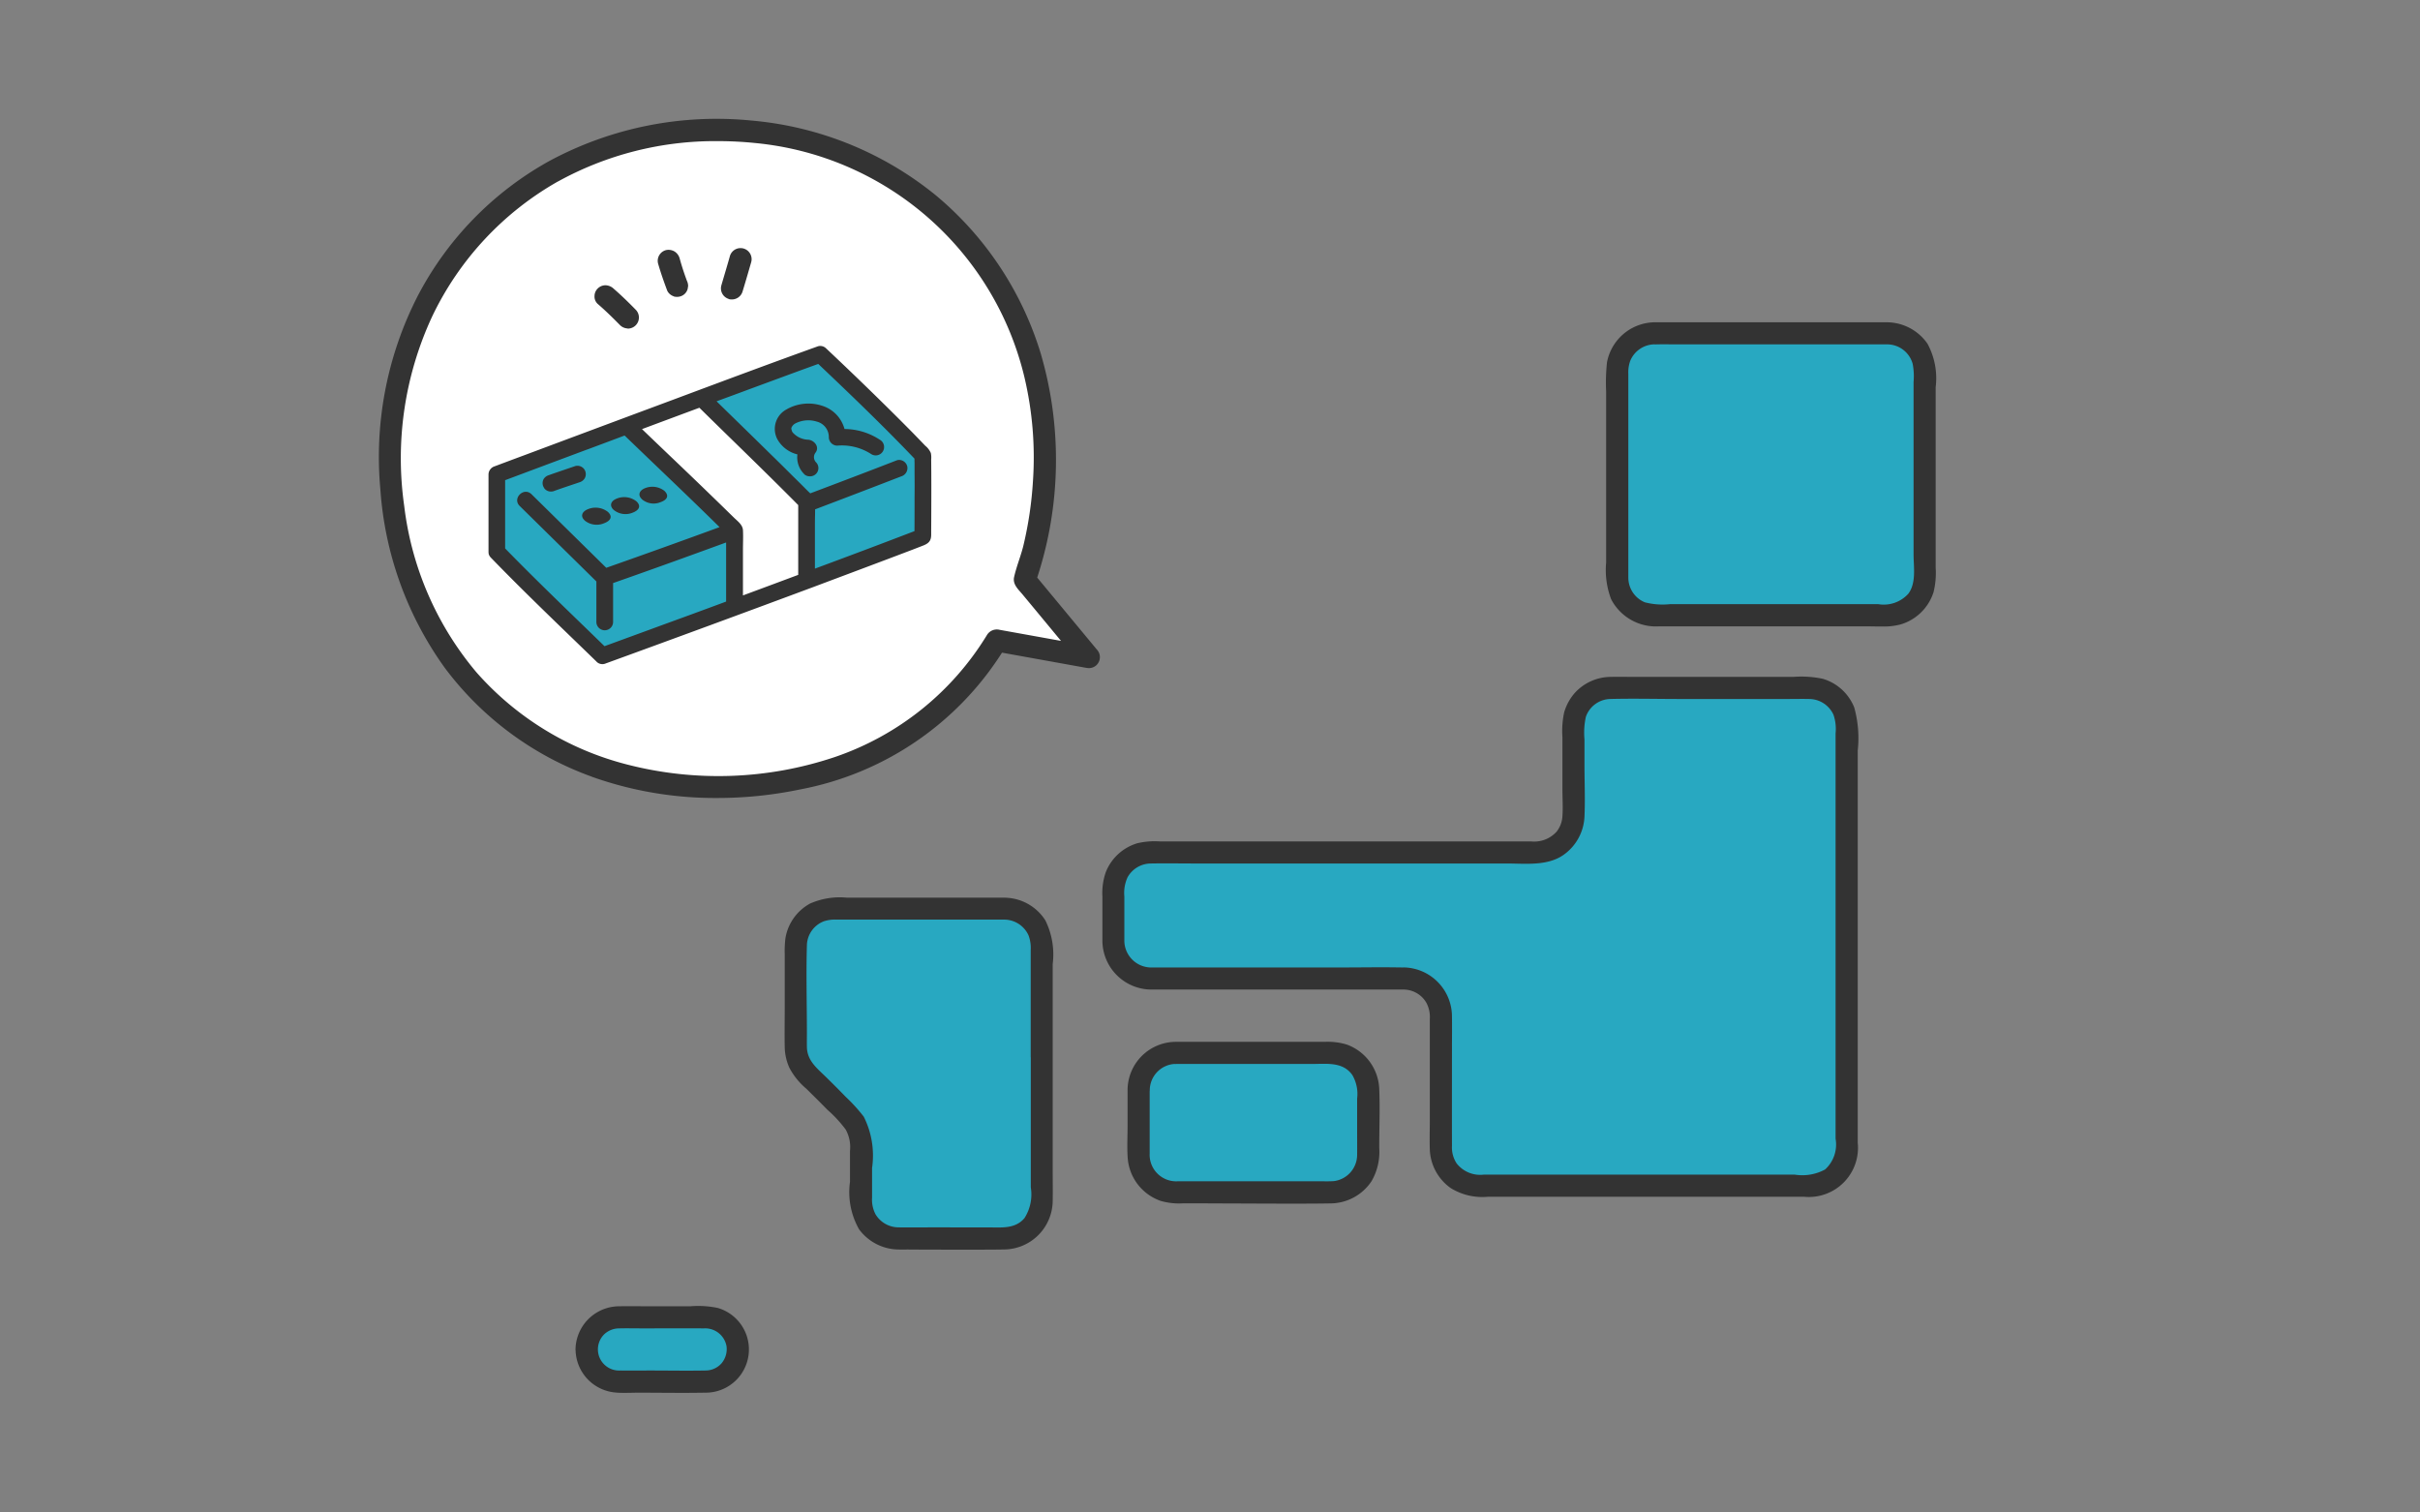 <svg xmlns="http://www.w3.org/2000/svg"
  xmlns:xlink="http://www.w3.org/1999/xlink" width="160" height="100" viewBox="0 0 160 100">
  <rect x="0" y="0" width="160" height="100" fill="#808080" stroke="none"/>
  <defs>
    <clipPath id="a">
      <rect width="160" height="100" transform="translate(959 -163.767)" fill="#fff" stroke="#707070" stroke-width="1"/>
    </clipPath>
  </defs>
  <g transform="translate(-959 163.767)" clip-path="url(#a)">
    <path d="M48.583,99.361l-4.235-5.107a25.225,25.225,0,0,0,1.32-8.234A21.2,21.2,0,0,0,24.021,64.51,21.222,21.222,0,0,0,2.378,86.02c0,12.977,9.036,21.913,21.644,21.913,8.35,0,14.847-3.672,18.462-9.674Z" transform="translate(982.404 -219.678)" fill="#fff"/>
    <path d="M18947.834,22457.281a2.128,2.128,0,0,1,0-4.256h5.754a2.128,2.128,0,0,1,0,4.256Zm18.5-9.469a2.476,2.476,0,0,1-2.475-2.469v-3.775a2.466,2.466,0,0,0-.66-1.7q-1.386-1.471-2.857-2.869a2.526,2.526,0,0,1-.789-1.82v-6.7a2.473,2.473,0,0,1,2.469-2.469h11.318a2.473,2.473,0,0,1,2.469,2.469v16.869a2.469,2.469,0,0,1-2.469,2.469Zm18.355-3.049a2.469,2.469,0,0,1-2.473-2.469v-4.277a2.476,2.476,0,0,1,2.473-2.475h10.23a2.474,2.474,0,0,1,2.475,2.475v4.277a2.474,2.474,0,0,1-2.475,2.469Zm19.98-.439a2.466,2.466,0,0,1-2.469-2.475v-8.758a2.468,2.468,0,0,0-2.475-2.463h-16.711a2.478,2.478,0,0,1-2.469-2.475v-3.393a2.473,2.473,0,0,1,2.475-2.469h25.475a2.475,2.475,0,0,0,2.469-2.469v-5.941a2.478,2.478,0,0,1,2.475-2.469h13.115a2.47,2.47,0,0,1,2.475,2.469v27.973a2.467,2.467,0,0,1-2.469,2.469Zm-64.889-41.91v-5.111c.068-.023,16.334-6.076,21.385-7.947.365.355.732.721,1.109,1.088l.068.068c2.158,2.119,4.074,3.994,5.6,5.527v5.383c-1.809.693-4.4,1.668-7.687,2.9v-5.219c-1.51-1.533-3.168-3.15-4.875-4.812l-1.748-1.713-.287-.287-1.645.607-1.291.479c-.316.119-.637.238-.953.355l-1.059.389c.766.744,1.561,1.5,2.326,2.232l.152.146.125.119c1.5,1.441,3.061,2.936,4.5,4.361v5.107c-3.213,1.188-6.312,2.326-8.73,3.2C18944.633,22407.205,18940.039,22402.674,18939.779,22402.414Zm76.549,4.193a2.469,2.469,0,0,1-2.473-2.469v-13.7a2.47,2.47,0,0,1,2.473-2.475h15.381a2.468,2.468,0,0,1,2.469,2.469v13.7a2.468,2.468,0,0,1-2.469,2.469Z" transform="translate(-17947.932 -22529.695)" fill="#28a8c1"/>
    <path d="M18955.428,22472.178a2.88,2.88,0,0,1-2.639-2.758.453.453,0,0,1-.006-.09v-.045a2.9,2.9,0,0,1,2.877-2.809c.676-.012,1.357,0,2.029,0h2.686a6.344,6.344,0,0,1,1.82.113,2.858,2.858,0,0,1-.816,5.6c-.492.006-.982.012-1.473.012-.982,0-1.963-.012-2.943-.012-.3,0-.615.012-.924.012C18955.834,22472.2,18955.629,22472.2,18955.428,22472.178Zm5.955-1.455a1.41,1.41,0,0,0,1.061-.484,1.454,1.454,0,0,0,.322-1.127,1.432,1.432,0,0,0-1.479-1.174c-1.369-.006-2.729,0-4.088,0-.508,0-1.01-.012-1.518,0a1.44,1.44,0,0,0-1.01.4,1.4,1.4,0,0,0,1.078,2.385c.648.006,1.3,0,1.939,0C18958.924,22470.723,18960.154,22470.746,18961.383,22470.723Zm13.418-8c-.227,0-.445.006-.666,0a3.282,3.282,0,0,1-2.605-1.336,4.966,4.966,0,0,1-.6-3.143v-2.041a2.388,2.388,0,0,0-.287-1.416,8.439,8.439,0,0,0-1.219-1.314c-.451-.467-.92-.924-1.381-1.381a4.624,4.624,0,0,1-1.117-1.377,3.478,3.478,0,0,1-.311-1.369c-.018-.857,0-1.727,0-2.584v-3.586a6.981,6.981,0,0,1,.045-1.027,3.209,3.209,0,0,1,1.631-2.3,4.888,4.888,0,0,1,2.436-.389h10.033c.2,0,.389-.006.586.01a3.237,3.237,0,0,1,2.5,1.49,5.092,5.092,0,0,1,.486,2.893v13.648c0,.672.012,1.342,0,2.02a3.245,3.245,0,0,1-3.232,3.2c-.7.012-1.4.012-2.1.012C18977.6,22462.738,18976.2,22462.727,18974.8,22462.727Zm5.313-1.461c.846,0,1.742.107,2.352-.615a2.911,2.911,0,0,0,.418-2.035v-8.572a.5.5,0,0,1-.006-.1v-7.012a2.357,2.357,0,0,0-.146-.98,1.771,1.771,0,0,0-1.6-1.037c-.52-.006-1.033,0-1.541,0h-9.553a2.36,2.36,0,0,0-.824.107,1.745,1.745,0,0,0-1.133,1.584c-.057,1.939,0,3.9,0,5.838,0,.293-.006.586,0,.885.012.9.643,1.393,1.252,1.984.445.436.885.875,1.32,1.326a10.931,10.931,0,0,1,1.189,1.309,5.718,5.718,0,0,1,.547,3.389v1.963a2.088,2.088,0,0,0,.23,1.1,1.784,1.784,0,0,0,1.523.863c.789.012,1.584,0,2.369,0Zm14.482-1.59h-1.68a4.4,4.4,0,0,1-1.428-.158,3.254,3.254,0,0,1-2.2-2.889c-.045-.682-.006-1.369-.006-2.053v-2.379a3.2,3.2,0,0,1,3.227-3.2c.35-.006.7,0,1.049,0h8.748a4.376,4.376,0,0,1,1.455.174,3.257,3.257,0,0,1,2.16,2.922c.055,1.3,0,2.617,0,3.914a3.849,3.849,0,0,1-.514,2.211,3.282,3.282,0,0,1-2.713,1.461c-.9.016-1.8.016-2.7.016C18998.2,22459.691,18996.395,22459.676,18994.6,22459.676Zm-2.215-9.217a1.75,1.75,0,0,0-1.631,1.738c0,.027-.006.057-.006.084v4.09a1.755,1.755,0,0,0,1.873,1.844h9.531c.27.006.529.006.789-.012a1.757,1.757,0,0,0,1.523-1.736c.006-.5,0-1,0-1.5v-2.223a2.479,2.479,0,0,0-.316-1.551c-.621-.891-1.7-.734-2.645-.734h-8.365c-.164,0-.336,0-.5,0C18992.547,22450.455,18992.463,22450.457,18992.381,22450.459Zm20.719,8.781a3.971,3.971,0,0,1-2.453-.574,3.273,3.273,0,0,1-1.381-2.527c-.023-.666,0-1.336,0-2v-6.66a2,2,0,0,0-.236-1.078,1.747,1.747,0,0,0-1.506-.861c-.451-.006-.893,0-1.344,0h-13.861c-.49,0-.982,0-1.473,0a3.249,3.249,0,0,1-3.227-3.154v-2.977a4.169,4.169,0,0,1,.227-1.641,3.232,3.232,0,0,1,2.076-1.9,4.952,4.952,0,0,1,1.471-.123h24.563a1.991,1.991,0,0,0,1.7-.654,1.8,1.8,0,0,0,.371-.937c.051-.6.006-1.223.006-1.832v-3.457a5.971,5.971,0,0,1,.113-1.646,3.374,3.374,0,0,1,.721-1.309,3.247,3.247,0,0,1,2.369-1.043c.508-.012,1.016,0,1.523,0h10.547a6.9,6.9,0,0,1,1.951.129,3.221,3.221,0,0,1,2.068,1.889,7.572,7.572,0,0,1,.232,2.854v25.928a3.251,3.251,0,0,1-3.537,3.574Zm-5.57-15.164a3.25,3.25,0,0,1,3.2,3.225c.01.705,0,1.422,0,2.139,0,2.148-.006,4.3,0,6.445a1.915,1.915,0,0,0,.309,1.15,1.975,1.975,0,0,0,1.8.74h20.547a3.161,3.161,0,0,0,2.014-.34,2.23,2.23,0,0,0,.693-2.035v-26.8a2.887,2.887,0,0,0-.141-1.234,1.78,1.78,0,0,0-1.6-1.037c-.469-.012-.932,0-1.4,0h-7.146c-1.539,0-3.09-.041-4.625,0a1.754,1.754,0,0,0-1.6,1.184,4.917,4.917,0,0,0-.09,1.494v1.715c0,1.123.051,2.262,0,3.383a3.27,3.27,0,0,1-1.342,2.5c-1.078.789-2.555.6-3.818.6h-20.551c-.988,0-1.975-.018-2.961,0a1.775,1.775,0,0,0-1.535.908,2.481,2.481,0,0,0-.215,1.273v2.955a1.785,1.785,0,0,0,1.873,1.738c1.641.006,3.283,0,4.93,0h7.586c.9,0,1.8-.012,2.713-.012C19006.627,22444.064,19007.078,22444.07,19007.529,22444.076Zm-53.67-12.611a21.019,21.019,0,0,1-9.705-7.174,22.872,22.872,0,0,1-4.275-11.826,23.34,23.34,0,0,1,2.471-12.785,21.641,21.641,0,0,1,8.713-8.928,23.317,23.317,0,0,1,13.35-2.668,22.375,22.375,0,0,1,12.2,4.951,21.9,21.9,0,0,1,6.92,10.428,25.014,25.014,0,0,1-.227,14.838l3.932,4.744c.018.021.039.045.057.063,0,.006.006.006.006.01s.006.012.012.018a.725.725,0,0,1,.111.621.414.414,0,0,1-.027.078.762.762,0,0,1-.158.242.737.737,0,0,1-.475.209h-.027a1.041,1.041,0,0,1-.215-.021l-5.543-1a20.26,20.26,0,0,1-13.355,9.045,26.779,26.779,0,0,1-5.471.564A24.326,24.326,0,0,1,18953.859,22431.465Zm-2.238-39.354a20.3,20.3,0,0,0-8.312,8.916,22.243,22.243,0,0,0-1.855,12.525,20.919,20.919,0,0,0,4.766,11,19.8,19.8,0,0,0,9.965,6.107,24.175,24.175,0,0,0,13.717-.484,18.926,18.926,0,0,0,10.09-8.088.761.761,0,0,1,.828-.332l4.061.732-1.709-2.064-.818-.986c-.287-.35-.687-.682-.574-1.174.152-.682.428-1.348.6-2.023a24.725,24.725,0,0,0,.648-4.359,23.029,23.029,0,0,0-.57-6.842,20.286,20.286,0,0,0-17.82-15.471,24.049,24.049,0,0,0-2.459-.123A21.515,21.515,0,0,0,18951.621,22392.111Zm2.555,31.752c-2.346-2.279-4.715-4.529-6.992-6.881a.259.259,0,0,1-.047-.057.421.421,0,0,1-.078-.135v-.006c-.006-.006-.006-.012-.012-.023a.264.264,0,0,1-.012-.066.025.025,0,0,0,0-.012v-.018a.278.278,0,0,1-.006-.072v-5.111a.575.575,0,0,1,.4-.535c.693-.26,1.393-.523,2.08-.777q4.934-1.846,9.875-3.684c3.143-1.174,6.277-2.346,9.436-3.48a.552.552,0,0,1,.531.143q1.978,1.86,3.908,3.762.914.9,1.816,1.814c.275.283.547.564.822.852a1.3,1.3,0,0,1,.379.492,1.563,1.563,0,0,1,.021.428c.012,1.162.012,2.318.006,3.48,0,.5-.006.992-.006,1.488,0,.424-.18.586-.564.732l-.67.26c-2.166.824-4.344,1.637-6.514,2.453q-6.905,2.572-13.84,5.094a.619.619,0,0,1-.148.021A.55.55,0,0,1,18954.176,22423.863Zm-.648-14.021q-2.7,1.008-5.4,2.02v4.512c2.143,2.2,4.369,4.32,6.57,6.463,1.309-.479,2.627-.959,3.941-1.443q2.048-.744,4.1-1.506v-3.908c-2.486.908-4.979,1.811-7.473,2.684v2.545a.553.553,0,1,1-1.105,0v-2.652l-5.07-4.99c-.512-.5.271-1.281.785-.773l4.939,4.861q3.747-1.318,7.49-2.689c-2.07-2.041-4.186-4.037-6.277-6.057C18955.2,22409.217,18954.361,22409.531,18953.527,22409.842Zm3.648-1.359c1.141,1.1,2.291,2.189,3.436,3.289q.861.829,1.715,1.658l.9.879c.242.242.6.484.625.852.023.434,0,.875,0,1.314v3.006q1.828-.677,3.654-1.359v-4.613c-2.148-2.172-4.359-4.291-6.535-6.436Q18959.071,22407.775,18957.176,22408.482Zm17.535,2.443a.575.575,0,0,1-.389.682q-2.845,1.1-5.7,2.182c0,.311-.012.627-.012.932v2.988c2.2-.816,4.395-1.641,6.582-2.48.006-.75.006-1.5.006-2.244.006-.52.006-1.033,0-1.547v-.664c0-.092-.006-.187-.006-.277v-.062c-2.059-2.154-4.2-4.213-6.361-6.26-1.479.531-2.943,1.078-4.416,1.619-.768.287-1.539.57-2.307.852,1.139,1.117,2.289,2.232,3.424,3.35.568.553,1.133,1.111,1.691,1.67.311.3.615.609.92.914.051.051.107.1.158.152,1.916-.723,3.822-1.445,5.734-2.189a.543.543,0,0,1,.146-.021A.559.559,0,0,1,18974.711,22410.926Zm63.707,10.6h-13.992a3.337,3.337,0,0,1-3.176-1.8,5.429,5.429,0,0,1-.328-2.42V22406a12.536,12.536,0,0,1,.057-1.936,3.249,3.249,0,0,1,3.289-2.645h15.289a3.29,3.29,0,0,1,2.611,1.416,4.788,4.788,0,0,1,.541,2.875v11.924a5.308,5.308,0,0,1-.141,1.629,3.255,3.255,0,0,1-2.16,2.127,4.258,4.258,0,0,1-1.234.141C19038.92,22421.533,19038.666,22421.527,19038.418,22421.527Zm-14.291-18.645a1.759,1.759,0,0,0-1.613,1.094,2.244,2.244,0,0,0-.125.863v13.473a1.767,1.767,0,0,0,1.09,1.625,4.675,4.675,0,0,0,1.662.123h13.773a2.187,2.187,0,0,0,1.99-.693c.535-.721.344-1.775.344-2.611v-11.381a4.355,4.355,0,0,0-.061-1.213,1.756,1.756,0,0,0-1.676-1.279h-13.965c-.314,0-.631-.006-.947-.006C19024.441,22402.877,19024.283,22402.877,19024.127,22402.883Zm-70.746,11.635c-.281-.254-.2-.58.254-.75a1.321,1.321,0,0,1,1.279.186c.322.287.232.576-.242.756a1.239,1.239,0,0,1-.49.1A1.254,1.254,0,0,1,18953.381,22414.518Zm1.912-.7c-.277-.26-.2-.586.248-.75a1.311,1.311,0,0,1,1.258.186c.316.287.23.576-.236.756a1.237,1.237,0,0,1-1.27-.191Zm1.877-.7c-.275-.248-.2-.576.238-.738a1.3,1.3,0,0,1,1.246.186c.311.293.23.574-.232.744a1.254,1.254,0,0,1-.473.1A1.215,1.215,0,0,1,18957.17,22413.119Zm-6.451-.723a.555.555,0,0,1-.039-.615.606.606,0,0,1,.338-.248c.576-.207,1.162-.4,1.742-.6a.556.556,0,0,1,.588.193.563.563,0,0,1,.039.619.6.6,0,0,1-.328.254c-.586.2-1.172.389-1.748.6a.626.626,0,0,1-.146.018A.559.559,0,0,1,18950.719,22412.4Zm17.18-.936a1.552,1.552,0,0,1-.447-1.3,2.085,2.085,0,0,1-1.324-1,1.46,1.46,0,0,1,.508-1.918,2.914,2.914,0,0,1,2.465-.293,2.208,2.208,0,0,1,1.465,1.533,4.289,4.289,0,0,1,2.33.705.554.554,0,1,1-.564.953,3.573,3.573,0,0,0-2.25-.559.562.562,0,0,1-.553-.559,1.05,1.05,0,0,0-.8-1.031,1.877,1.877,0,0,0-1.416.123.565.565,0,0,0-.248.266.291.291,0,0,0-.016.1c0-.021.033.107.033.119a.56.56,0,0,0,.051.1,1.416,1.416,0,0,0,1.049.49c.383.045.738.457.484.834a.492.492,0,0,0,.012.654.545.545,0,0,1-.406.932A.535.535,0,0,1,18967.9,22411.461Zm-11.67-9.627a.756.756,0,0,1-.518-.232c-.475-.484-.965-.963-1.473-1.4a.66.66,0,0,1-.2-.518.711.711,0,0,1,.236-.514.723.723,0,0,1,.514-.191.825.825,0,0,1,.52.23c.512.445,1,.92,1.477,1.41a.734.734,0,0,1-.547,1.225C18956.234,22401.84,18956.229,22401.84,18956.229,22401.834Zm6.684-1.951a.731.731,0,0,1-.484-.914c.186-.643.383-1.285.563-1.93a.731.731,0,0,1,1.4.43c-.186.643-.371,1.285-.568,1.928a.737.737,0,0,1-.7.52A.707.707,0,0,1,18962.912,22399.883Zm-3.627-.17a.744.744,0,0,1-.434-.361c-.227-.6-.439-1.207-.615-1.82a.732.732,0,0,1,.541-.881.773.773,0,0,1,.559.1.786.786,0,0,1,.328.445c.131.482.285.951.455,1.416l.023.063a.8.8,0,0,1,.084.361l-.033.191a.705.705,0,0,1-.35.434.776.776,0,0,1-.35.086A.856.856,0,0,1,18959.285,22399.713Z" transform="translate(-17955.732 -22543.877)" fill="#333"/>
  </g>
</svg>
